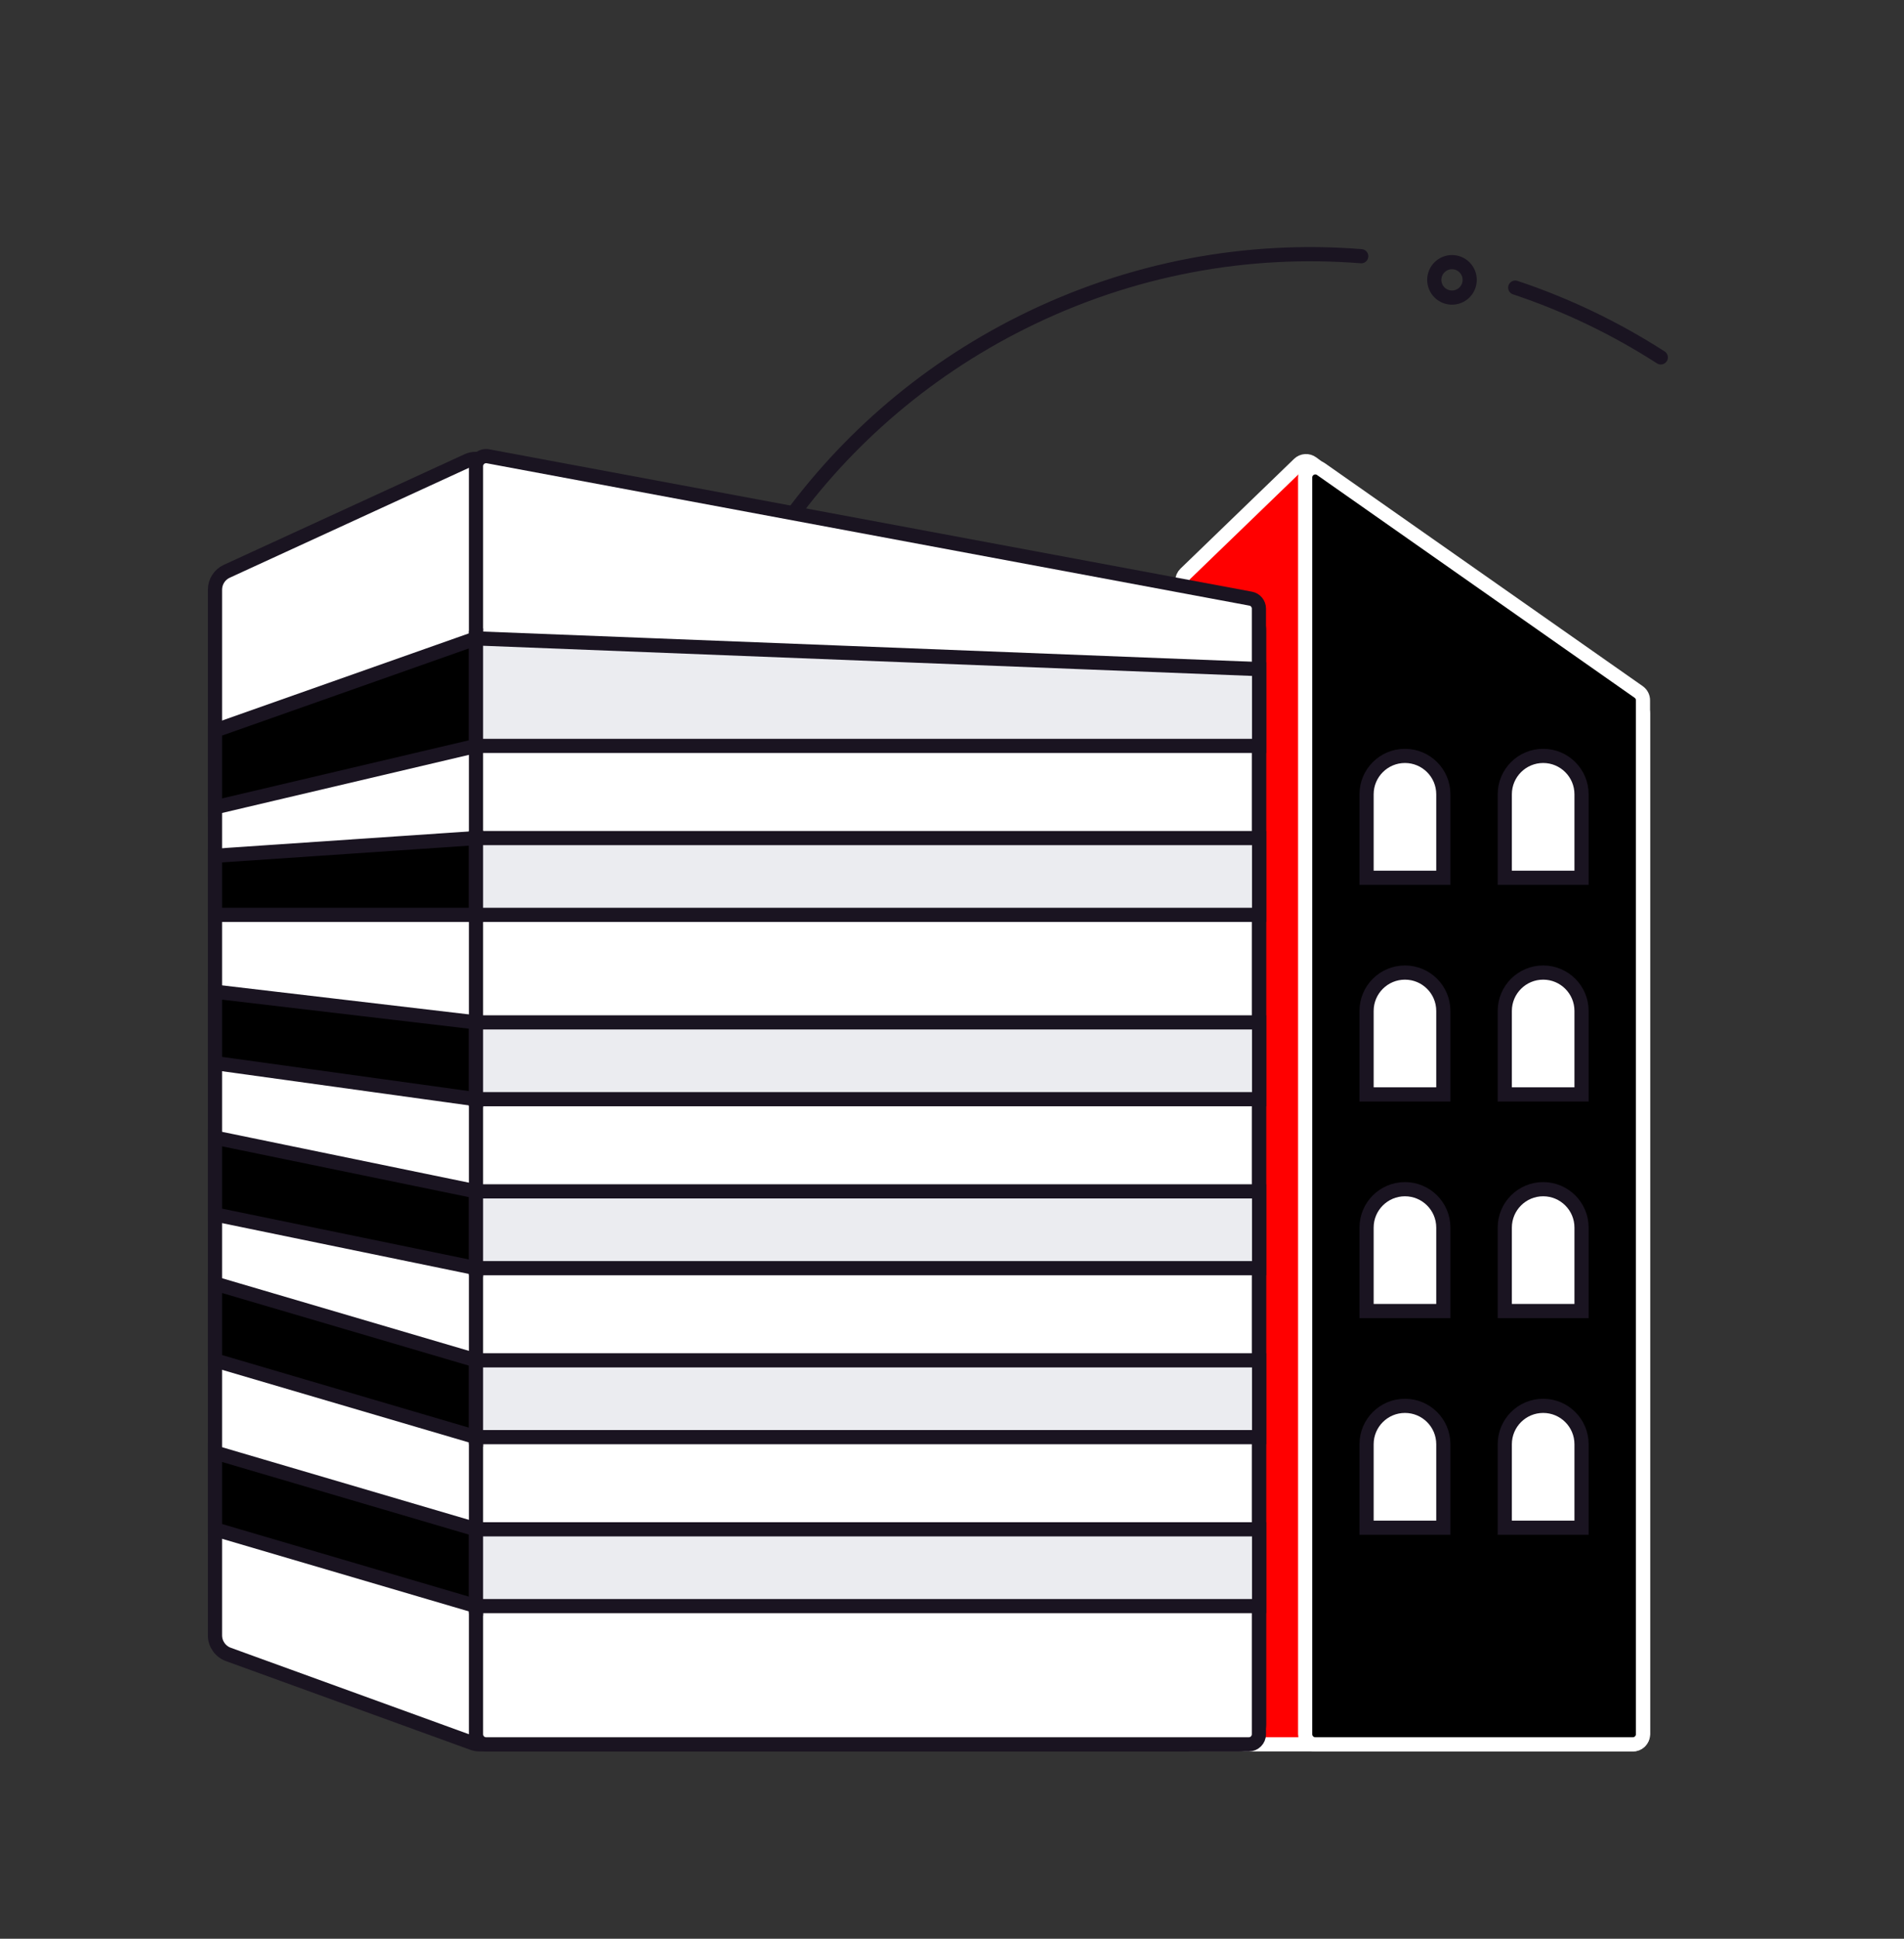 <svg width="56" height="57" viewBox="0 0 56 57" fill="none" xmlns="http://www.w3.org/2000/svg">
<rect x="0" y="0" width="56" height="57" fill="#333333" stroke="none"/>
<g clip-path="url(#clip0_10245_2943)">
<path d="M21.558 34.965C22.825 37.498 24.581 39.625 26.655 41.288M48.847 10.508C47.508 9.646 46.068 8.957 44.566 8.456M22.928 15.658C24.687 13.113 27.093 10.963 30.055 9.482C33.262 7.879 36.705 7.268 40.036 7.533M19.602 27.891C19.708 29.31 19.975 30.731 20.413 32.128" stroke="#1A1421" stroke-width="0.417" stroke-linecap="round" stroke-linejoin="round"/>
<path d="M43.11 7.9C43.291 8.123 43.257 8.451 43.034 8.633C42.81 8.814 42.482 8.78 42.301 8.557C42.12 8.333 42.154 8.005 42.377 7.824C42.6 7.642 42.928 7.676 43.11 7.9Z" stroke="#1A1421" stroke-width="0.417"/>
<path d="M34.774 17.082C34.774 17.001 34.807 16.924 34.865 16.868L38.206 13.641C38.31 13.54 38.473 13.53 38.59 13.616L48.202 20.741C48.278 20.798 48.323 20.886 48.323 20.981V50.987C48.323 51.152 48.189 51.285 48.025 51.285H35.072C34.908 51.285 34.774 51.152 34.774 50.987V17.082Z" fill="#FF0000" stroke="white" stroke-width="0.417"/>
<path d="M38.387 14.039C38.387 13.798 38.659 13.656 38.856 13.795L48.196 20.344C48.275 20.399 48.323 20.491 48.323 20.588V50.987C48.323 51.152 48.189 51.285 48.025 51.285H38.685C38.521 51.285 38.387 51.152 38.387 50.987V14.039Z" fill="black" stroke="white" stroke-width="0.417"/>
<path d="M40.193 23.353C40.193 22.73 40.699 22.224 41.322 22.224C41.946 22.224 42.451 22.73 42.451 23.353V25.807H40.193V23.353Z" fill="white" stroke="#1A1421" stroke-width="0.417"/>
<path d="M44.258 23.353C44.258 22.73 44.764 22.224 45.387 22.224C46.011 22.224 46.516 22.73 46.516 23.353V25.807H44.258V23.353Z" fill="white" stroke="#1A1421" stroke-width="0.417"/>
<path d="M40.193 29.723C40.193 29.099 40.699 28.594 41.322 28.594C41.946 28.594 42.451 29.099 42.451 29.723V32.177H40.193V29.723Z" fill="white" stroke="#1A1421" stroke-width="0.417"/>
<path d="M40.193 36.092C40.193 35.469 40.699 34.963 41.322 34.963C41.946 34.963 42.451 35.469 42.451 36.092V38.546H40.193V36.092Z" fill="white" stroke="#1A1421" stroke-width="0.417"/>
<path d="M40.193 42.462C40.193 41.838 40.699 41.333 41.322 41.333C41.946 41.333 42.451 41.838 42.451 42.462V44.916H40.193V42.462Z" fill="white" stroke="#1A1421" stroke-width="0.417"/>
<path d="M44.258 29.723C44.258 29.099 44.764 28.594 45.387 28.594C46.011 28.594 46.516 29.099 46.516 29.723V32.177H44.258V29.723Z" fill="white" stroke="#1A1421" stroke-width="0.417"/>
<path d="M44.258 36.092C44.258 35.469 44.764 34.963 45.387 34.963C46.011 34.963 46.516 35.469 46.516 36.092V38.546H44.258V36.092Z" fill="white" stroke="#1A1421" stroke-width="0.417"/>
<path d="M44.258 42.462C44.258 41.838 44.764 41.333 45.387 41.333C46.011 41.333 46.516 41.838 46.516 42.462V44.916H44.258V42.462Z" fill="white" stroke="#1A1421" stroke-width="0.417"/>
<path d="M6.323 17.338C6.323 17.105 6.458 16.893 6.67 16.796L13.744 13.547C13.858 13.494 13.985 13.479 14.108 13.504L36.552 17.949C36.831 18.004 37.032 18.249 37.032 18.534V50.689C37.032 51.018 36.766 51.285 36.437 51.285H14.105C14.036 51.285 13.967 51.273 13.902 51.249L6.715 48.641C6.48 48.555 6.323 48.331 6.323 48.081V17.338Z" fill="white" stroke="#1A1421" stroke-width="0.417"/>
<path d="M14 13.708C14 13.522 14.169 13.381 14.352 13.415L36.784 17.601C36.925 17.627 37.027 17.75 37.027 17.894V50.987C37.027 51.152 36.894 51.285 36.729 51.285H14.298C14.133 51.285 14 51.152 14 50.987V13.708Z" fill="white" stroke="#1A1421" stroke-width="0.417"/>
<path d="M14 18.769L6.323 21.479V23.737L14 21.93V18.769Z" fill="black" stroke="#1A1421" stroke-width="0.417" stroke-linecap="round"/>
<path d="M6.323 42.705L14 44.963V47.221L6.323 44.963V42.705Z" fill="black" stroke="#1A1421" stroke-width="0.417" stroke-linecap="round"/>
<path d="M6.323 37.737L14 39.995V42.253L6.323 39.995V37.737Z" fill="black" stroke="#1A1421" stroke-width="0.417" stroke-linecap="round"/>
<path d="M6.323 33.447L14 35.027V37.285L6.323 35.705V33.447Z" fill="black" stroke="#1A1421" stroke-width="0.417" stroke-linecap="round"/>
<path d="M6.323 29.156L14 30.059V32.318L6.323 31.255V29.156Z" fill="black" stroke="#1A1421" stroke-width="0.417" stroke-linecap="round"/>
<path d="M6.323 25.161L14 24.64V26.898H6.323V25.161Z" fill="black" stroke="#1A1421" stroke-width="0.417" stroke-linecap="round"/>
<rect x="14" y="44.963" width="23.032" height="2.258" fill="#EBECF0" stroke="#1A1421" stroke-width="0.417"/>
<rect x="14" y="39.995" width="23.032" height="2.258" fill="#EBECF0" stroke="#1A1421" stroke-width="0.417"/>
<rect x="14" y="35.027" width="23.032" height="2.258" fill="#EBECF0" stroke="#1A1421" stroke-width="0.417"/>
<rect x="14" y="30.059" width="23.032" height="2.258" fill="#EBECF0" stroke="#1A1421" stroke-width="0.417"/>
<rect x="14" y="24.64" width="23.032" height="2.258" fill="#EBECF0" stroke="#1A1421" stroke-width="0.417"/>
<path d="M14 18.769L37.032 19.672V21.93H14V18.769Z" fill="#EBECF0" stroke="#1A1421" stroke-width="0.417"/>
</g>
<defs>
<clipPath id="clip0_10245_2943">
<rect width="46.516" height="51.935" fill="white" transform="translate(4.516 2.511)"/>
</clipPath>
</defs>
</svg>
